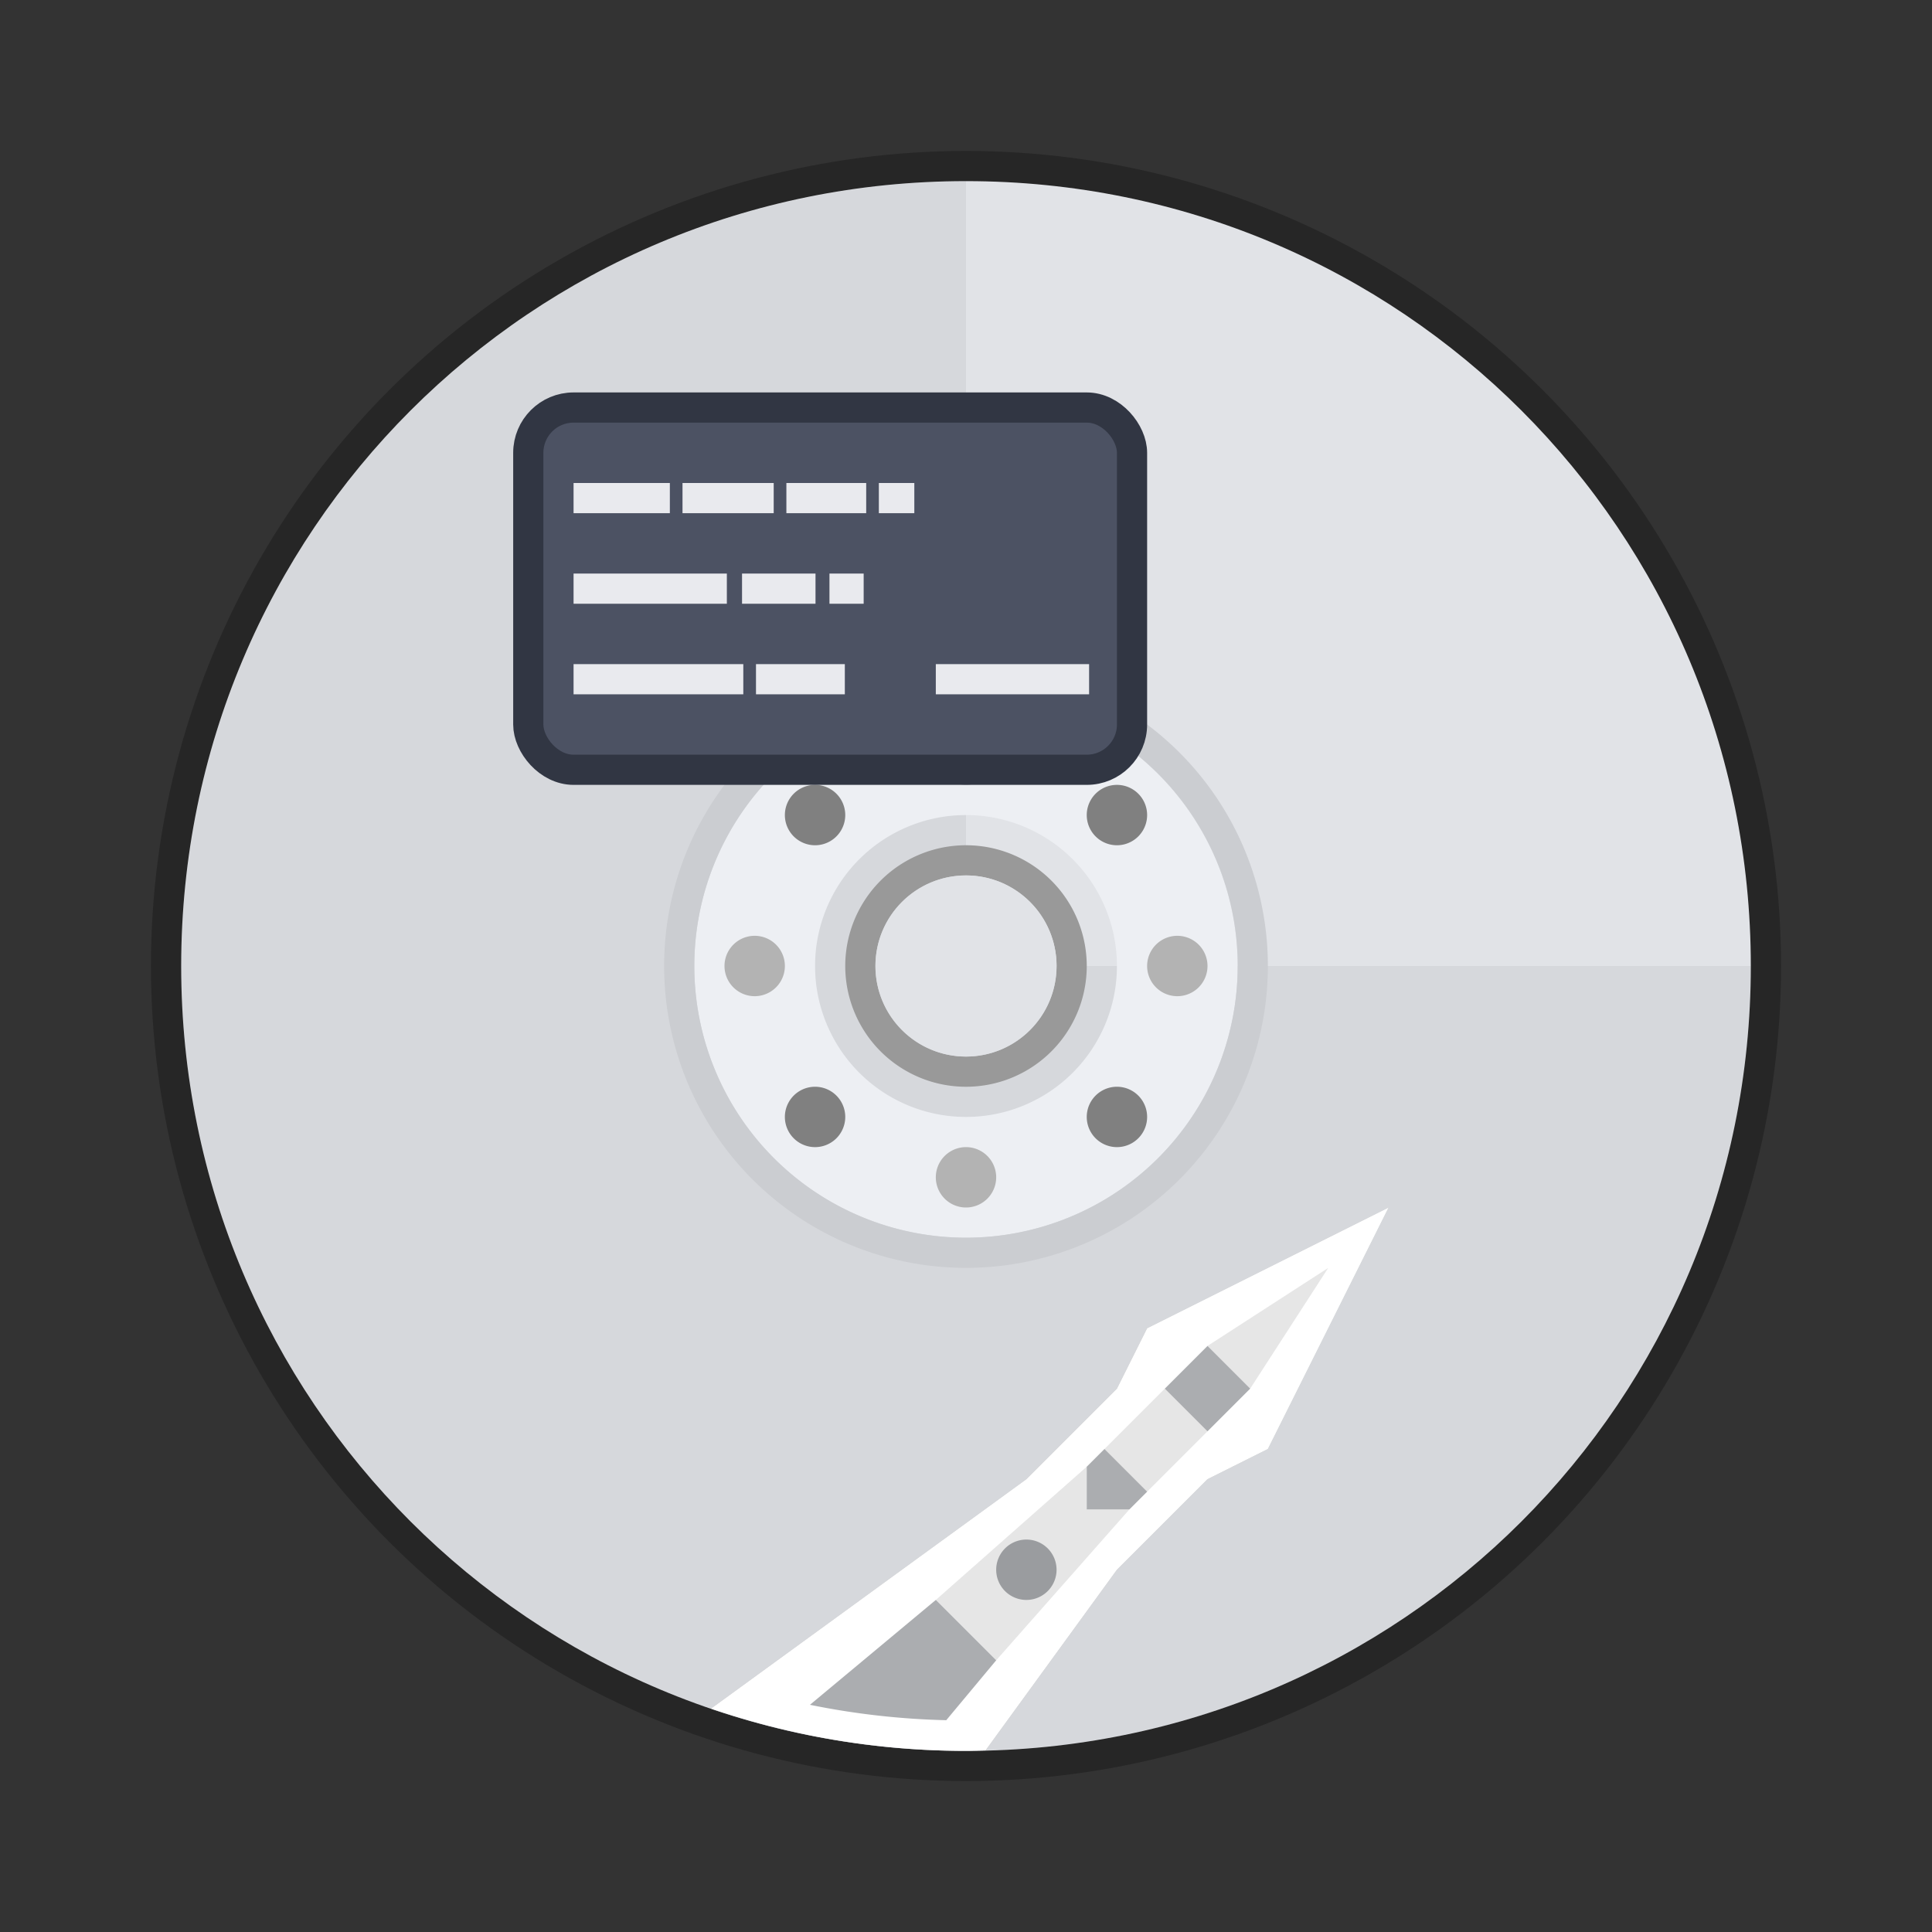 <svg width="64" height="64" version="1.1" xmlns="http://www.w3.org/2000/svg" xmlns:xlink="http://www.w3.org/1999/xlink">
 <rect width="100%" height="100%" fill="#333333" stroke="none"/>
 <g>
  <circle cx="32" cy="32" r="27" opacity=".25"/>
  <path d="m32 58v-26h-25.998c0 14.404 11.595 26 25.998 26z" fill="#e1e3e7"/>
  <path d="m32 58v-26h25.998c0 14.404-11.595 26-25.998 26z" fill="#e1e3e7"/>
  <path d="m32 58v-26h25.998c0 14.404-11.595 26-25.998 26z" opacity=".05"/>
  <path d="m32 58v-26h-25.998c0 14.404 11.595 26 25.998 26z" opacity=".05"/>
  <path d="m32 6v26h-25.998c0-14.404 11.595-26 25.998-26z" fill="#e1e3e7"/>
  <path d="m32 6v26h-25.998c0-14.404 11.595-26 25.998-26z" opacity=".05"/>
  <path d="m32 6v26h25.998c0-14.404-11.595-26-25.998-26z" fill="#e1e3e7"/>
  <path d="m32 23a9 9 0 1 0 0 18 9 9 0 0 0 0-18zm0 4a5 5 0 1 1 0 10 5 5 0 0 1 0-10z" fill="#edeff3"/>
 </g>
 <path d="m37 28a1 1 0 1 1 0-2 1 1 0 0 1 0 2zm-10 10a1 1 0 1 1 0-2 1 1 0 0 1 0 2zm1-11a1 1 0 1 1-2 0 1 1 0 0 1 2 0zm10 10a1 1 0 1 1-2 0 1 1 0 0 1 2 0z" fill="#808080"/>
 <path d="m32 28a4 4 0 1 0 0 8 4 4 0 0 0 0-8zm0 1a3 3 0 1 1 0 6 3 3 0 0 1 0-6z" fill="#999"/>
 <path d="m33 25a1 1 0 1 1-2 0 1 1 0 0 1 2 0zm7 7a1 1 0 1 1-2 0 1 1 0 0 1 2 0zm-7 7a1 1 0 1 1-2 0 1 1 0 0 1 2 0zm-7-7a1 1 0 1 1-2 0 1 1 0 0 1 2 0z" fill="#b3b3b3"/>
 <path d="m46 40-8 4-1 2-3 3-10.447 7.6c2.647 0.903 5.486 1.4 8.447 1.4 0.218 0 0.432-0.01 0.648-0.016l4.352-5.984 3-3 2-1z" opacity=".2"/>
 <circle cx="32" cy="32" r="3" fill="#e1e3e7"/>
 <path d="m46 40-8 4-1 2-3 3-10.447 7.6c2.647 0.903 5.486 1.4 8.447 1.4 0.218 0 0.432-0.01 0.648-0.016l4.352-5.984 3-3 2-1zm-6 4.586 1.414 1.414-1.414 1.414-1.414-1.414zm-3.414 3.414 1.414 1.414-0.586 0.586h-1.414v-1.414zm-2.586 3a1 1 0 0 1 1 1 1 1 0 0 1-1 1 1 1 0 0 1-1-1 1 1 0 0 1 1-1zm-3 2 2 2-1.654 1.984a25.525 25.525 0 0 1-4.516-0.51zm-4.035 4.51c0.096 0.019 0.193 0.033 0.289 0.05-0.096-0.017-0.193-0.031-0.29-0.05z" fill="#fff"/>
 <path d="m36 48.586-5 4.414 2 2 4.414-5h-1.414zm2.586-2.586-2 2 1.414 1.414 2-2zm5.414-4-4 2.586 1.414 1.414z" opacity=".1"/>
 <path d="m31.98 22a10 10 0 0 0-9.98 10 10 10 0 0 0 10 10 10 10 0 0 0 10-10 10 10 0 0 0-10-10 10 10 0 0 0-0.02 0zm0.01 1a9 9 0 0 1 0.01 0 9 9 0 0 1 9 9 9 9 0 0 1-9 9 9 9 0 0 1-9-9 9 9 0 0 1 8.99-9z" fill="#cbcdd1"/>
 <rect x="17.5" y="13.5" width="20" height="12" rx="1.5" ry="1.5" fill="#4c5263" stroke="#313643"/>
 <path d="m19 16v1h3.19v-1zm3.609 0v1h3.021v-1zm3.441 0v1h2.644v-1zm3.063 0v1h1.175v-1zm-10.113 3v1h5.078v-1zm5.581 0v1h2.434v-1zm2.896 0v1h1.133v-1zm-8.477 3v1h5.623v-1zm6.043 0v1h2.943v-1zm5.957 0v1h5.078v-1z" fill="#e9eaee"/>
</svg>
